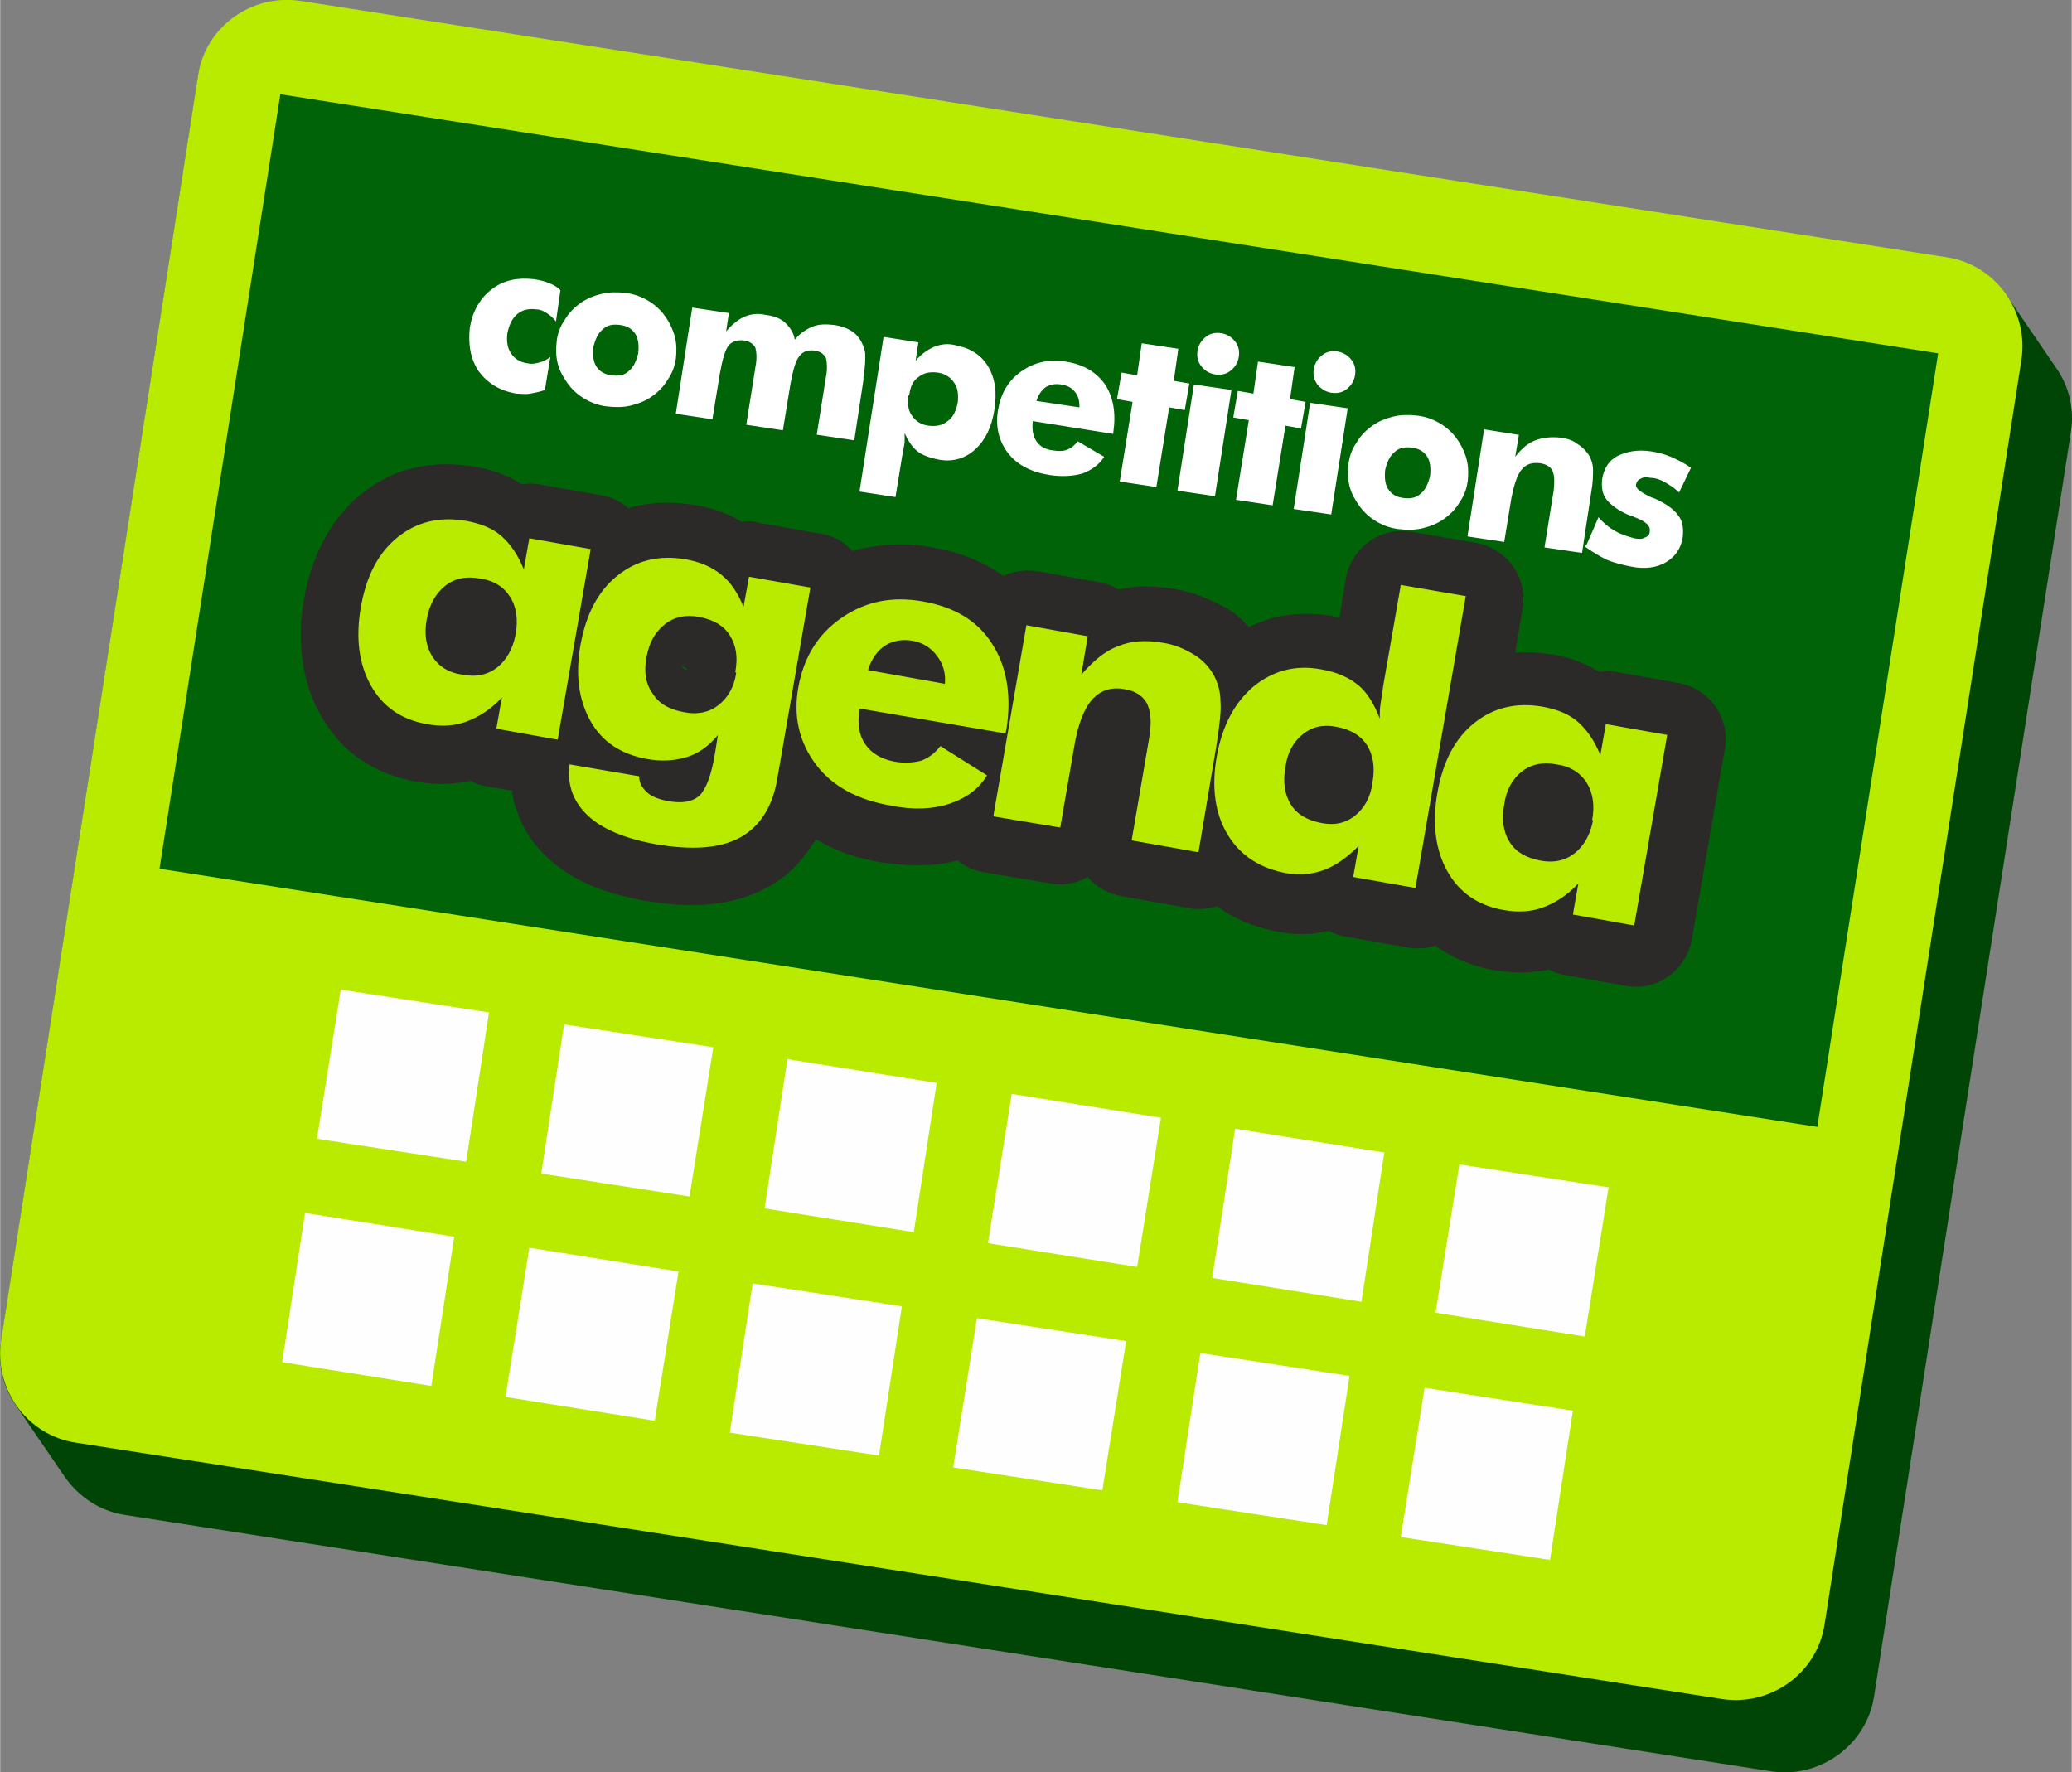 <svg clip-rule="evenodd" fill-rule="evenodd" height="14.249mm" image-rendering="optimizeQuality" shape-rendering="geometricPrecision" text-rendering="geometricPrecision" viewBox="0 0 2263 1936" width="16.659mm" xmlns="http://www.w3.org/2000/svg"><rect x="0" y="0" width="2263" height="1936" fill="#808080" stroke="none"/><path d="m2192 323 54 79c14 20 20 45 16 70l-215 1381c-8 53-59 90-112 82l-1798-280c-28-4-51-20-66-41l-54-79c-14-20-20-45-16-70l215-1381c8-53 59-90 112-82l1798 280c28 4 51 20 66 41z" fill="#004506"/><path d="m83 1576 1798 280c53 8 104-28 112-82l215-1381c8-53-28-104-82-112l-1798-280c-53-8-104 28-112 82l-215 1381c-8 53 28 104 82 112z" fill="#b8eb00"/><g fill="#fefefe"><path d="m372 1081 162 25-25 163-163-25z"/><path d="m333 1325 163 26-25 163-163-26z"/><path d="m616 1119 163 25-26 163-162-25z"/><path d="m578 1363 163 26-26 163-163-26z"/><path d="m860 1157 163 26-25 163-163-26z"/><path d="m822 1402 163 25-25 163-163-25z"/><path d="m1105 1195 163 26-26 163-163-26z"/><path d="m1067 1440 163 25-26 163-163-25z"/><path d="m1349 1233 163 26-25 163-163-26z"/><path d="m1311 1478 163 25-25 163-163-25z"/><path d="m1594 1272 163 25-26 163-163-26z"/><path d="m1556 1516 162 25-25 163-163-25z"/></g><path d="m174 949 1811 282 132-845-1811-283z" fill="#006308"/><path d="m607 351c-3-4-7-7-10-9s-7-4-11-4c-8-1-15 0-21 5s-9 12-11 21c-1 9 0 16 4 22s10 10 19 11c4 1 8 0 12-1s8-3 12-6l-6 36c-5 2-11 3-16 4s-10 0-15 0c-18-3-31-11-41-24-9-13-12-29-10-48 3-18 11-32 24-42s28-13 46-11c6 1 11 2 16 4s9 4 13 8l-5 35zm90 35c1-9 0-16-3-21-4-6-9-9-17-10s-14 0-19 5c-5 4-8 11-10 19-1 9 0 16 3 21 4 6 9 9 17 10s14 0 19-5c5-4 8-11 10-19zm41 6c-1 8-4 16-9 23-4 7-10 13-17 18s-15 8-23 10-17 2-26 1-17-4-24-8-14-10-19-17-9-14-11-22-2-16-1-25c1-8 4-16 9-23 4-7 10-13 17-18s15-8 23-10 17-2 26-1 17 4 24 8 14 10 19 17 9 15 11 23 2 16 1 25zm154 83 10-63c2-10 1-17 0-21-2-4-6-7-12-8-8-1-13 1-17 6s-7 15-10 32l-8 49-40-6 10-63c2-10 1-17 0-21-2-4-6-7-12-8-8-1-13 1-17 5-4 5-7 15-10 32l-8 49-40-6 18-116 40 6-3 20c6-7 13-13 20-16s15-4 23-2c9 1 17 4 22 9s9 11 10 18c6-7 12-11 19-14s15-3 24-2c7 1 13 3 18 6s9 7 12 13c2 4 4 9 4 14s0 13-2 24v3l-10 66-40-6zm100-43c-1 9 0 17 4 22 4 6 10 10 18 11s15 0 21-5c6-4 9-11 11-20 1-9 0-17-4-22-4-6-10-10-18-11s-15 0-21 5c-6 4-9 11-10 20zm-53 103 26-167 38 6-3 20c6-7 13-12 20-15s15-4 23-2c16 3 28 10 36 23s10 29 7 48-10 33-21 43-25 14-40 11c-10-2-18-5-23-9-6-5-10-11-14-20v9c0 3-1 7-2 12l-8 49-39-6zm240-90c0-7-1-12-5-17s-9-7-15-8c-7-1-12 0-17 3-4 3-8 8-10 15zm37 29-88-14c-1 9 0 16 4 22s10 9 18 10c6 1 12 1 16-1 5-2 8-5 11-9l29 17c-5 8-13 14-23 18-10 3-22 4-36 2-20-3-36-11-46-24s-14-29-11-47 11-32 25-42 30-14 49-11 33 11 43 25c9 14 12 31 9 52zm7 52 14-87-17-3 5-29 17 3 5-35 40 6-5 35 17 3-5 29-17-3-14 87zm85-143c1-6 4-11 9-15s11-5 17-4 11 4 15 9 5 11 4 17-4 11-9 15-11 5-17 4-11-4-15-9-5-11-4-17zm-22 153 18-116 41 6-18 116zm64 10 14-87-17-3 5-29 17 3 5-35 40 6-5 35 17 3-5 29-17-3-14 87zm85-143c1-6 4-11 9-15s11-5 17-4 11 4 15 9 5 11 4 17-4 11-9 15-11 5-17 4-11-4-15-9-5-11-4-17zm-22 153 18-116 41 6-18 116zm149-36c1-9 0-16-3-21-4-6-9-9-17-10-7-1-14 0-19 5-5 4-8 11-10 19-1 9 0 16 3 21 4 6 9 9 17 10 7 1 14 0 19-5 5-4 8-11 10-19zm41 6c-1 8-4 16-9 23-4 7-10 13-17 18s-15 8-23 10-17 2-26 1-17-4-24-8-14-10-19-17-9-14-11-22-2-16-1-25c1-8 4-16 9-23 4-7 10-13 17-18s15-8 23-10 17-2 26-1 17 4 24 8 14 10 19 17 9 15 11 23 2 16 1 25zm0 59 18-116 38 6-4 24c7-9 14-15 22-18s17-4 27-3c8 1 14 3 19 7 5 3 10 8 13 13 2 4 4 9 4 15s0 14-2 25l-10 66-41-6 10-62c1-9 1-16-1-21s-7-8-14-9c-9-1-15 1-20 7s-8 16-11 30l-8 49-40-6zm130 10 13-30c5 6 11 11 18 15s14 6 21 8c5 1 9 1 12-1 3-1 5-3 5-7 1-5-4-10-14-14-3-1-6-3-8-3-12-5-20-11-25-17s-6-14-5-23c2-11 7-20 17-25s22-7 36-5c7 1 15 3 22 6s15 7 22 12l-13 27c-5-5-10-8-15-11s-11-5-16-5c-5-1-8-1-11 1-3 1-4 3-5 6-1 4 4 8 14 13 2 1 4 2 5 2 14 6 23 13 27 19 5 6 6 14 5 24-2 12-8 21-18 27s-23 8-38 5c-10-2-19-4-28-8-8-4-16-9-23-14z" fill="#fff" fill-rule="nonzero"/><path d="m561 864-30-5c-6-1-12-3-17-6-7 2-14 2-21 3-12 1-25 0-38-2-23-4-43-12-61-24s-33-29-44-49c-11-19-17-39-20-62-3-21-2-43 2-65 4-23 11-44 21-63 11-21 25-38 41-51l4-3c17-13 35-22 55-26 21-5 43-5 66-1 13 2 25 6 36 11 5 2 10 5 15 8 6-1 12-1 18 0l68 12c12 2 22 7 30 14l8-2c21-5 43-5 66-1 13 2 25 6 35 10 5 2 10 5 15 8 6-1 12-1 18 1l68 12c14 2 26 9 35 19 6-2 11-3 17-4 22-4 46-5 70 0 25 4 47 12 67 24 4 2 7 5 11 7 11-5 24-7 37-5l67 12c8 1 15 4 21 8 6-1 13-2 19-3 13-1 27 0 41 2 10 2 20 4 30 8s19 8 28 13c9 5 17 12 24 20l1 1c8-4 17-7 26-10 21-5 43-6 65-2l8 2 7-43c6-34 38-57 72-51l70 12c34 6 57 38 51 72l-8 48c13-1 27 0 41 2 13 2 25 6 36 11 5 2 10 5 15 8 6-1 12-1 18 0l68 12c34 6 57 38 51 72l-36 208c-6 34-38 57-72 51l-67-12c-6-1-12-3-17-6-7 2-14 2-21 3-12 1-25 0-38-2-23-4-43-12-61-24l-4-3c-10 3-20 4-31 2l-68-12c-6-1-12-3-17-6-6 1-12 2-18 3h-2c-12 1-24 0-35-2-23-4-44-12-62-24l-6-4c-10 3-20 4-31 2l-73-13c-15-3-28-10-37-21-12 7-27 10-41 7l-72-12c-11-2-21-6-29-13-12 3-24 5-37 5-15 1-31-1-47-3-25-4-48-12-67-23l-4-2-4 6c-13 20-29 36-50 47-19 10-40 16-64 18-21 2-43 0-69-4-21-4-40-9-57-16-19-8-35-18-49-31-15-14-27-31-33-50-3-7-5-15-6-23zm183-137 1 2 1-1zm1 2 4 3 1-2-4-2zm4 3 1-2z" fill="#2b2a29" fill-rule="nonzero"/><path d="m563 693c3-16 1-30-6-41s-18-18-33-20c-15-3-28 0-38 8s-17 20-20 36-1 30 6 41 18 18 33 20c15 3 28 0 38-8s17-20 20-36zm82-93-36 208-67-12 6-34c-12 13-25 21-38 26s-28 6-44 3c-28-5-48-19-61-42s-17-52-11-86 19-59 40-76 46-23 75-18c16 3 29 8 39 17s18 21 24 36l6-34 68 12zm158 134c3-16 1-29-6-40s-18-17-33-20-28 0-38 8-17 19-20 36c-3 16-1 29 7 40 7 11 18 17 34 20 15 3 28 0 38-8s17-20 19-35zm82-92-36 208c-5 31-19 53-41 65s-53 14-93 7c-32-6-57-16-73-31s-23-34-20-56l76 13c0 7 3 12 8 17s13 8 23 10c16 3 27 1 35-6 7-7 13-22 17-47l3-19c-10 12-21 20-34 24s-28 5-44 2c-27-5-48-18-61-41s-17-51-11-84 19-58 40-75 46-23 75-18c16 3 28 8 39 17 10 8 18 20 24 35l6-33 68 12zm147 105c1-12-2-22-9-31-6-8-15-14-26-16-12-2-22 0-30 5s-15 14-19 27zm65 54-158-27c-3 16-1 29 6 39s17 16 32 19c11 2 21 1 29-1 8-3 15-8 21-16l51 32c-9 15-23 25-41 31s-40 7-64 2c-36-6-64-21-82-45s-25-52-19-85c6-32 21-57 47-75s55-24 89-18 60 21 76 47c16 25 21 57 15 94l-1 4zm-12 90 36-208 67 12-7 42c13-15 26-26 40-31 14-6 30-7 48-4 14 2 25 7 35 13s17 14 22 23c4 8 7 17 7 28 1 10-1 26-4 46l-20 119-73-13 19-111c3-17 2-29-2-38-4-8-12-14-24-16-15-3-27 1-36 11s-16 28-20 53l-15 87-72-12zm414-36c3-16 1-30-6-41s-18-17-33-20-27 0-37 8-17 20-19 36c-3 16-1 30 6 41s18 17 33 20 27 0 37-8 17-20 19-36zm102-204-55 319-68-12 6-34c-12 12-24 21-37 26s-26 6-41 4c-29-5-51-19-65-42s-18-52-12-86c6-33 19-58 40-76 21-17 45-24 73-19 18 3 31 9 41 17s18 21 24 37c0-5 0-11 1-17s2-13 3-20l19-109 70 12zm138 245c3-16 1-30-6-41s-18-18-33-20c-15-3-28 0-38 8s-17 20-19 36c-3 16-1 30 6 41s18 17 33 20 28 0 38-8 17-20 20-36zm82-93-36 208-67-12 6-34c-12 13-25 21-38 26s-28 6-44 3c-28-5-48-19-61-42s-17-52-11-86 19-59 40-76 46-23 75-18c16 3 29 8 39 17s18 21 24 36l6-34 68 12z" fill="#b8eb00" fill-rule="nonzero"/></svg>